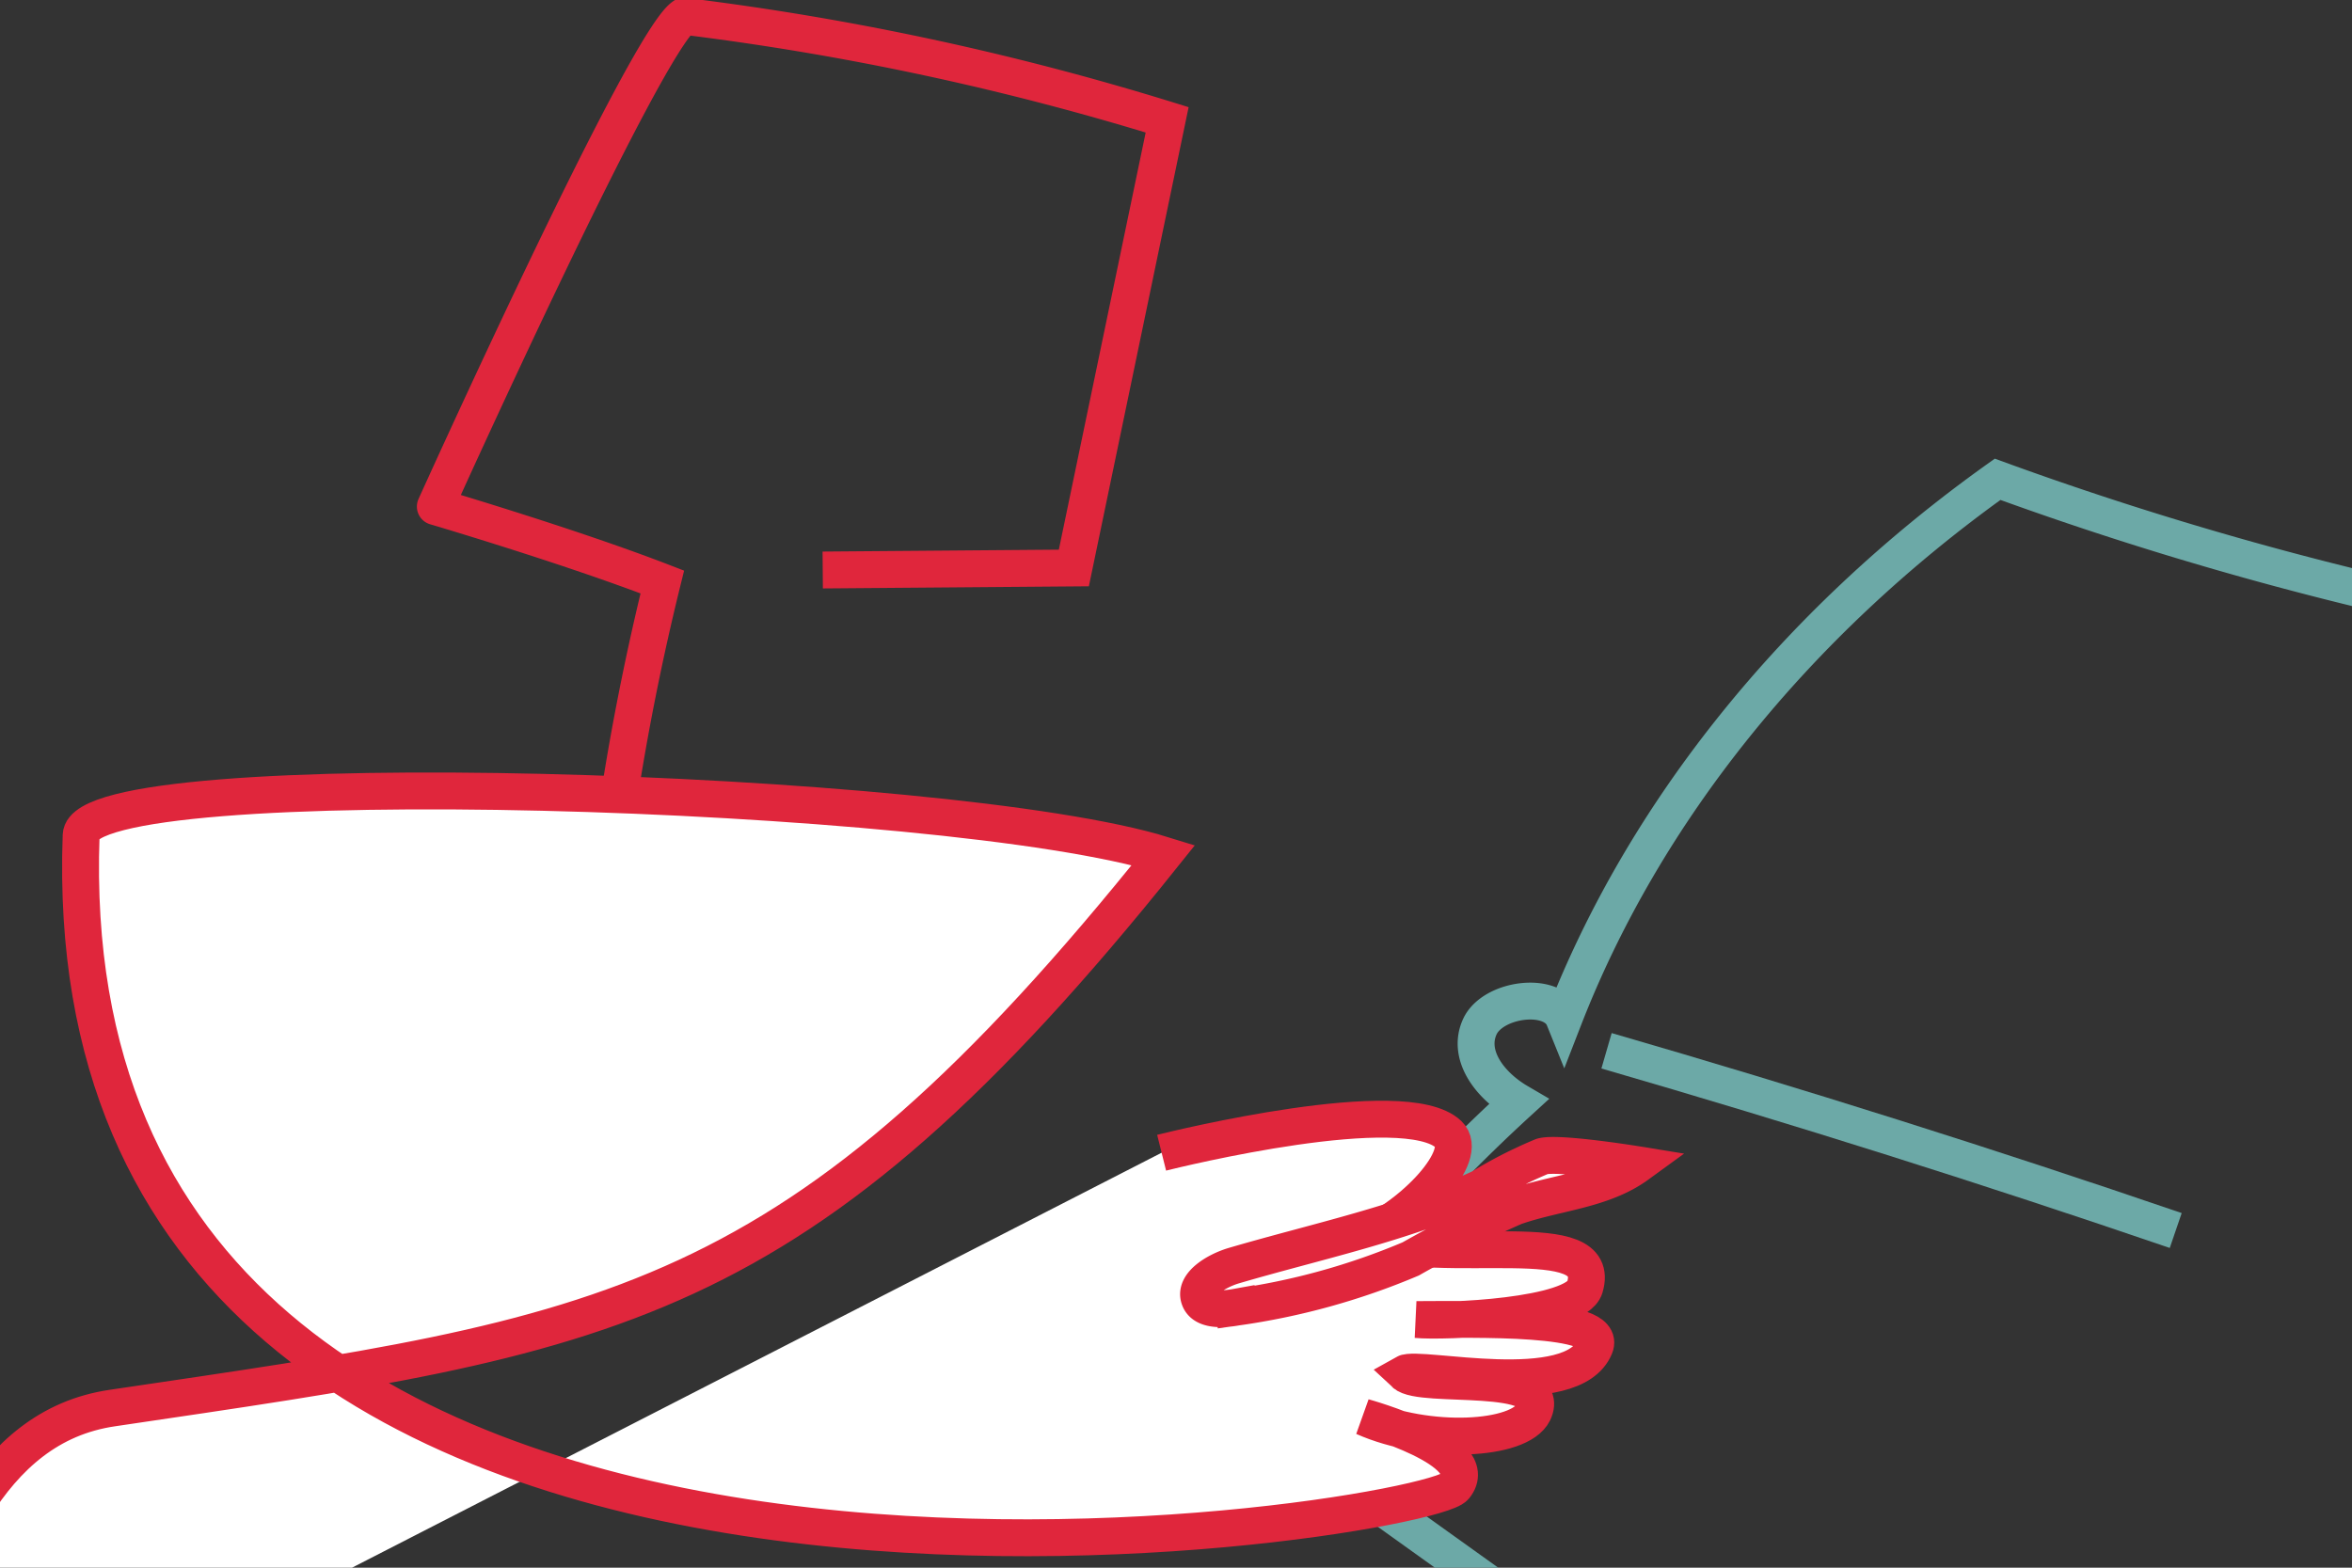 <svg id="Calque_1" data-name="Calque 1" xmlns="http://www.w3.org/2000/svg" viewBox="0 0 127.56 85.04"><rect x="0" y="0" width="127.56" height="85.04" fill="#333333" stroke="none"/><defs><style>.cls-1,.cls-2{fill:none;}.cls-1{stroke:#6ca9a7;}.cls-1,.cls-2,.cls-3{stroke-miterlimit:10;stroke-width:2px;}.cls-2,.cls-3{stroke:#e0263c;}.cls-3{fill:#fff;}</style></defs><path class="cls-1" d="M136.6,33.83A185.49,185.49,0,0,1,108.34,26c-11,7.85-19.19,18.1-23.52,29.24-.61-1.51-3.86-1.07-4.56.45s.5,3.16,2.09,4.09a90.28,90.28,0,0,0-14,16.26.9.9,0,0,0-.22.64,1,1,0,0,0,.46.52L80.88,86"/><path class="cls-1" d="M118,66.75Q102.75,61.53,87.13,57"/><path class="cls-2" d="M33.5,43.73q.93-6.12,2.42-12.16c-5.05-1.95-12.31-4.09-12.31-4.09S35,2.24,37.09.88A150.9,150.9,0,0,1,63.3,6.5L58.24,30.81l-13.62.11"/><path class="cls-3" d="M63,62.53c.8-.2,13.19-3.24,15.56-1,1.19,1.12-1.89,4.44-4.77,5.63,4.68,1.6,13.21-.8,12.16,2.68-.49,1.6-7.66,1.88-9.13,1.74,3.16,0,10.39-.23,9.68,1.47-1.22,3-9.54,1-10.33,1.45.92.87,8.12-.26,7,2.11-.76,1.55-5.76,1.79-9.21.26,0,0,6.56,1.8,4.94,3.78S2.6,94.88,4.4,45.31c.15-4,47-2.57,58.7,1.07-20,25-30,26-57,30-13.7,2-9.75,29.49-23.6,27.42"/><path class="cls-3" d="M66.9,68.66c-.93.28-2.12,1-1.86,1.76.21.66,1.23.63,2,.49a37.64,37.64,0,0,0,9.47-2.62,60.79,60.79,0,0,1,5.65-2.83c2.23-.78,4.74-.89,6.65-2.28,0,0-4.3-.7-5.17-.45a23.7,23.7,0,0,0-3.33,1.7C76.11,66.37,71.32,67.36,66.9,68.66Z"/></svg>
